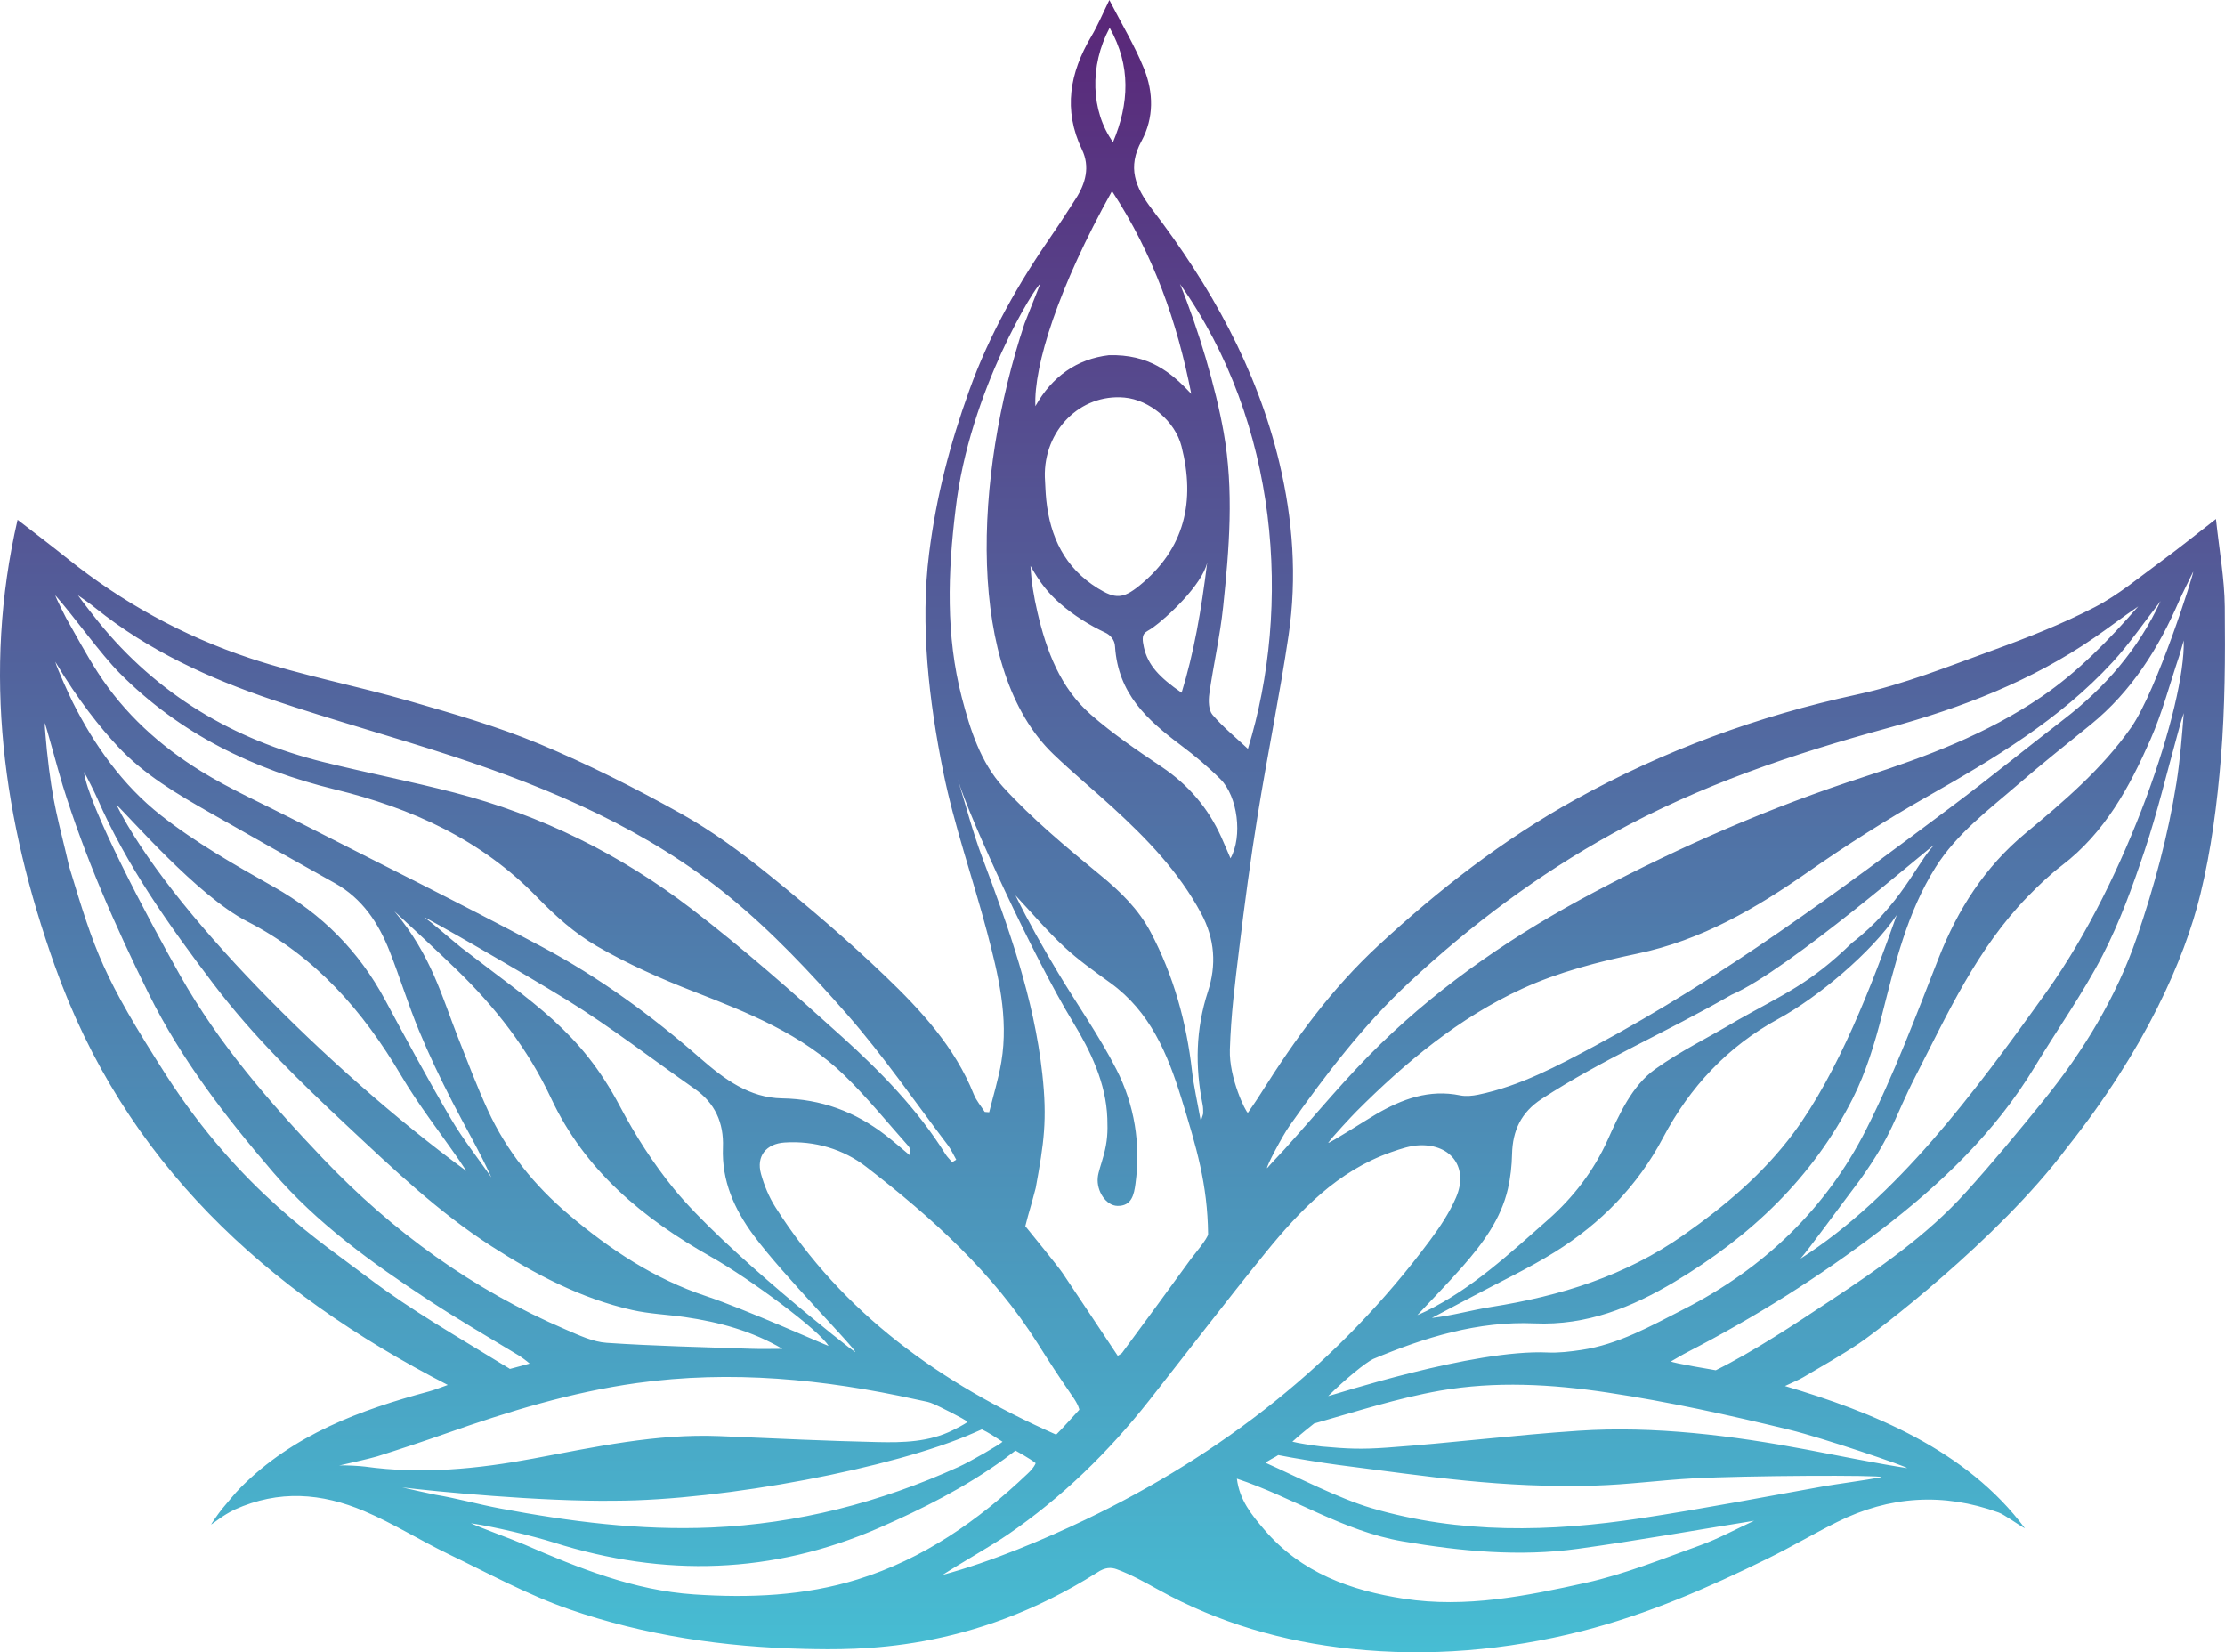 <?xml version="1.0" encoding="UTF-8"?>
<svg xmlns="http://www.w3.org/2000/svg" xmlns:xlink="http://www.w3.org/1999/xlink" id="Ebene_1" data-name="Ebene 1" viewBox="0 0 1250.82 928.74">
  <defs>
    <style>
      .cls-1 {
        fill: url(#Unbenannter_Verlauf_2);
      }
    </style>
    <linearGradient id="Unbenannter_Verlauf_2" data-name="Unbenannter Verlauf 2" x1="625.41" y1="0" x2="625.41" y2="928.74" gradientUnits="userSpaceOnUse">
      <stop offset="0" stop-color="#5a2678"></stop>
      <stop offset="1" stop-color="#47bdd3"></stop>
    </linearGradient>
  </defs>
  <path class="cls-1" d="M251.7,778.48c-102.65-52.75-181.83-125.68-220.94-235.74C1.84,461.37-10.07,378.48,9.89,292.17c10.02,7.78,18.96,14.52,27.69,21.54,30.99,24.89,65.49,43.83,102.98,56.29,29.26,9.72,59.82,15.48,89.49,24.04,24.65,7.11,49.49,14.24,73.11,24.1,27.28,11.39,53.85,24.8,79.68,39.21,17.55,9.79,34.01,21.93,49.69,34.6,22.42,18.12,44.42,36.9,65.21,56.84,20.07,19.24,39.06,39.77,49.69,66.36,1.42,3.55,4.08,6.61,6.17,9.89.83.06,1.66.12,2.49.18,2.32-9.45,5.25-18.79,6.84-28.36,4.16-24.99-1.76-49.1-8.04-72.95-7.94-30.17-18.52-59.76-24.67-90.26-7.95-39.42-13.02-82.29-7.89-122.67,4.07-32.11,11.57-60.93,22.56-91.53,11.37-31.66,27.81-60.49,46.89-87.99,4.49-6.46,8.69-13.12,12.97-19.73,5.59-8.64,8.1-18.07,3.52-27.62-10.74-22.4-6.88-43.19,5.21-63.63,3.72-6.29,6.55-13.11,10.16-20.45,6.8,13.24,14.23,25.5,19.51,38.63,5.34,13.28,5.62,27.61-1.42,40.58-8.03,14.8-3.67,25.88,5.97,38.47,32.77,42.83,58.86,89.36,71.51,142.37,7.62,31.94,10,64.44,5.2,96.95-4.98,33.71-11.89,67.13-17.32,100.78-4.06,25.14-7.44,50.4-10.49,75.68-2.42,20.04-4.55,36.39-5.21,56.51-.52,16.01,9.06,35.46,10.13,35.51,2.37-3.5,3.91-5.54,7.06-10.52,20.22-32.05,39.92-59.06,66.3-83.52,33.82-31.36,70.16-59.55,110.45-81.89,49.83-27.63,102.82-47.13,158.79-59.22,26-5.62,51.11-15.72,76.24-24.86,19.43-7.07,38.82-14.7,57.15-24.16,13.57-7,25.54-17.16,37.98-26.24,9.67-7.06,18.98-14.62,30.24-23.35,1.89,17.75,4.81,33.51,4.96,49.3.28,28.25.15,56.62-2.15,84.75-2.11,25.85-5.45,51.9-11.6,77.04-8.87,36.27-30.82,86.76-75.19,142.57-38.89,51.84-107.82,103.8-116.49,109.62-10.18,6.84-20.92,12.86-31.49,19.11-2.66,1.57-5.57,2.7-10.32,4.96,48.79,14.48,102.01,35.72,134.89,79.99-4.35-2.34-11.66-7.8-14.82-8.9-31.05-11.27-61.32-9.32-90.74,5.35-13.14,6.55-25.81,14.04-38.99,20.52-33.68,16.55-67.98,31.53-104.55,40.82-42.68,10.84-85.99,14.56-129.65,9.97-38.12-4.01-74.64-14.54-108.46-33.28-7.56-4.19-15.2-8.44-23.26-11.44-3.15-1.17-6.57-1.26-11.25,1.92-70.83,44.73-134.04,43.51-164.25,42.83-45.29-1.03-89.66-7.51-132.31-22.26-23.38-8.09-45.42-20.19-67.82-30.99-16.02-7.72-31.21-17.31-47.54-24.24-23.82-10.11-47.83-12.1-72.78-.83-6.93,3.38-11.3,7.28-13.16,8.37-.38.22,3.49-5.49,6.11-8.78,3.74-4.33,6.87-8.43,10.48-12.06,29.42-29.6,66.86-43.49,106.02-54.01,3.15-.85,6.19-2.12,10.31-3.56ZM529.89,885.27c27.18-7.25,58.09-20.4,80.25-31.01,77.04-36.89,142.57-88.24,193.78-157.06,5.6-7.52,10.94-15.56,14.63-24.11,7.09-16.45-2.44-29.89-20.38-29.32-5.35.17-10.78,2.02-15.93,3.81-30.29,10.57-51.49,32.8-70.96,56.77-22.15,27.28-43.48,55.23-65.23,82.84-22.87,29.03-49.05,54.57-79.62,75.51-8.62,5.91-26.75,16.23-36.54,22.58ZM628.36,762.14c1.28-.88,2.07-1.17,2.49-1.74,12.92-17.53,25.86-35.05,38.62-52.7,1.27-1.75,9.71-11.78,9.69-13.98-.31-28.04-6.51-48.74-14.97-76.18-7.78-25.23-17.62-48.85-39.99-65.05-8.92-6.46-18.01-12.83-26.02-20.32-9.66-9.02-18.25-19.19-27.3-28.86,7.21,14.74,15.36,29.17,23.88,43.39,10.9,18.19,23.26,35.61,32.86,54.45,10.14,19.9,13.76,41.77,10.71,64.25-.81,6.01-2.07,12.63-10.18,12.45-6.38-.15-11.75-8.26-11.03-15.85.32-3.38,1.77-6.8,3.38-12.79,2.03-7.56,2.29-12.82,2.01-20.55-.72-19.92-9.4-37.83-19.54-54.52-21.41-35.23-57.98-114-64.58-136.23,4.55,14.69,8.39,29.66,13.79,44.03,14.88,39.59,29.1,79.25,33.78,121.71,2.84,25.83.92,38.78-3.71,64.13-3.56,13.65-3.43,11.89-5.85,21.47,3.1,3.89,18.25,22.34,21.03,26.47,10.33,15.38,20.56,30.82,30.94,46.41ZM31.08,334.59c.36,1.63,5.53,11.82,6.1,12.83,5.84,10.22,11.39,20.64,17.76,30.53,14.89,23.12,34.95,41.3,58.1,55.58,16.47,10.15,34.32,18.07,51.6,26.91,46.69,23.88,93.72,47.11,140,71.76,32.24,17.17,61.7,38.71,89.24,62.81,13.17,11.52,27.41,22.1,45.75,22.41,21.97.37,41.08,7.45,58.21,20.69,4.75,3.67,9.25,7.66,13.87,11.51.28-2.34-.03-4.25-1.12-5.47-11.82-13.32-23.09-27.22-35.82-39.62-23.86-23.25-54.19-35.26-84.67-47.13-18.73-7.29-37.3-15.55-54.66-25.61-12.3-7.13-23.39-17.06-33.37-27.35-31.51-32.51-70.67-50.19-113.69-60.67-46.07-11.22-87.29-31.39-120.98-65.26-10.85-10.91-25.69-31.86-36.33-43.91ZM1232.96,321.31c-1.44,2.94-6.54,13.22-7.84,16.22-11.6,26.85-26.81,51.1-49.83,69.8-13.63,11.08-27.41,21.99-40.69,33.49-16.62,14.4-34.53,27.68-46.47,46.67-16.06,25.52-22.83,54.41-30.18,83.21-4.06,15.91-8.97,32-16.31,46.6-22.47,44.69-57.58,77.72-100.15,103.17-24.23,14.49-49.59,24.7-78.75,23.42-31.9-1.4-61.75,7.85-90.81,20.02-4.31,2.08-15.43,11.13-25.29,20.85,2.64-.46,81.63-26.45,123.4-24.51,6.24.29,12.61-.5,18.82-1.41,20.95-3.09,39.09-13.45,57.55-22.84,44.89-22.84,80.02-56.33,102.67-101.07,15.7-31.02,27.99-63.84,40.72-96.28,10.78-27.46,25.91-51.23,48.82-70.25,21.59-17.92,43.03-36.12,59.39-59.43,14.55-20.73,35.56-87.43,34.94-87.65ZM593.73,806.43c2.86-2.68,10.18-10.99,13.03-14,0,0-.21-2.53-4.34-8.26-7.03-10.18-12.85-19.11-18.98-28.85-25.13-39.93-59.64-70.94-96.41-99.38-12.83-9.93-28.93-14.83-45.94-13.72-10.39.68-16.05,7.66-13.27,17.69,1.8,6.48,4.5,12.97,8.09,18.64,37.86,59.75,92.58,99,157.82,127.88ZM675.07,630.2c.94-3.09,1.32-3.77,1.32-4.44,0-1.57.02-3.18-.29-4.71-4.29-21.48-3.95-42.51,2.96-63.69,4.81-14.73,4.01-29.43-3.88-44.07-12.59-23.38-30.51-41.86-49.71-59.45-11.01-10.09-22.59-19.62-33.32-29.93-49.18-47.26-44.89-155.65-16.2-242.03,1.95-5.07,6.84-17.19,8.82-22.25-1.99.19-39.88,59.8-47.58,126.73-4.34,35.37-5.56,70.71,3.49,105.63,4.71,18.16,10.66,36.66,23.17,50.34,16.52,18.05,35.59,33.92,54.59,49.48,11.39,9.32,21.58,19.25,28.41,32.16,12.9,24.41,20.14,50.58,23.26,77.99.99,8.72,3,17.32,4.95,28.25ZM1214.61,337.89c-9.01,11.54-17.28,23.77-27.17,34.5-29.57,32.07-66.52,54.09-104.07,75.41-22.77,12.93-44.99,27-66.46,42-29.72,20.77-60.26,38.68-96.46,46.25-21.97,4.59-44.26,10.34-64.54,19.64-35.59,16.32-65.63,41.29-93.26,68.94-2.54,2.54-13.94,14.76-16,17.79.53.47,21.8-13.11,26.95-16.11,14.64-8.53,29.84-14.13,47.25-10.58,3.23.66,6.85.29,10.13-.38,23.72-4.9,44.85-16.31,65.85-27.56,71.78-38.43,136.92-86.88,201.84-135.56,20.78-15.58,40.91-32.01,61.49-47.85,23.24-17.88,41.94-39.47,54.45-66.47ZM1066.28,514.35c-14.23,21.11-44.51,46.39-66.5,58.34-28.59,15.55-49.86,38.4-64.84,66.79-14.4,27.29-35.11,48.25-60.85,64.31-14.63,9.13-30.37,16.49-45.62,24.62-7.82,4.17-15.68,8.28-23.52,12.41,11.49-1.26,22.35-4.43,33.43-6.18,38.81-6.13,75.38-17.46,108.07-40.41,23.38-16.42,44.82-34.45,61.93-57.5,25-33.7,44.33-83.89,57.91-122.4ZM712.31,656.68c1.6-1.95,8.08-8.74,9.77-10.61,17.93-19.84,34.89-40.68,54.05-59.26,35.6-34.54,76.22-62.13,120.25-85.41,48.92-25.87,99.22-47.82,151.83-64.83,34.71-11.22,68.71-23.99,99.34-44.83,20.98-14.28,38.03-32.12,54.52-50.88-8.4,5.7-16.44,11.88-24.77,17.62-35.25,24.31-74.67,39.47-115.57,50.62-53.84,14.68-106.18,32.34-155.41,59.55-41.75,23.07-79.31,51.2-113.96,83.43-25.83,24.03-47.19,52.07-67.49,80.83-3.82,5.41-13.31,23.21-12.55,23.76ZM535.3,653.27c.76-.46,1.51-.92,2.27-1.38-1.58-2.77-2.88-5.76-4.8-8.28-18.69-24.63-36.27-50.25-56.6-73.46-20.52-23.43-42.17-46.44-66.21-66.11-45.83-37.49-99.71-60.66-155.6-78.99-33.59-11.02-67.73-20.37-101.22-31.68-35.64-12.04-69.66-27.67-99.33-51.46-.8-.64-2.61-2.25-9.99-7.31,2.77,3.9,9.55,12.52,11.48,14.91,33.09,40.91,75.92,66.32,126.62,78.88,24.41,6.05,49.13,10.84,73.47,17.14,48.9,12.66,93.56,34.82,133.46,65.42,29.31,22.48,57.1,47.06,84.54,71.85,21.79,19.68,42.4,40.75,58.11,65.96,1.03,1.66,2.53,3.03,3.81,4.53ZM190.61,823.8c3.07-.36,12.67.32,14.56.59,31.86,4.44,63.41,1.34,94.74-4.54,34.56-6.48,68.96-14.02,104.46-12.59,35.47,1.5,59.29,2.69,88.96,3.36,14.39.32,28.99,0,42.37-6.7,1.95-.98,6.5-3.22,8.22-4.65-1.53-1.64-16.63-9-18.51-9.84-3.83-1.62-3.04-1.17-10.38-2.79-51.86-11.44-104.06-16.59-157.14-9.19-36.87,5.14-72.06,15.95-106.96,28.25-12.86,4.53-25.81,8.82-38.81,12.93-4.03,1.28-18.93,4.53-21.51,5.17ZM1012.18,707.52c54.04-34.58,97.04-92.24,138.57-150.34,45.22-63.27,77.91-161.19,76.87-197.2-1.15,3.97-1.77,6.46-2.59,8.9-5.26,15.65-9.48,31.76-16.11,46.81-11.79,26.76-25.66,52.37-49.74,70.75-6.85,5.23-13.15,11.27-19.19,17.45-28.37,29.07-44.95,65.54-63.12,101.02-12.32,24.06-12.47,31.92-31.05,58.08-13.7,18.11-28.45,38.56-33.64,44.52ZM439.85,758.21c-17.05-10.04-35.62-15.09-54.88-17.87-9.86-1.42-19.93-1.79-29.6-3.97-28.79-6.48-54.62-20.12-79.15-35.89-29.68-19.08-55.15-43.38-80.85-67.43-26.86-25.12-53.05-50.49-75.41-80.01-24.95-32.94-48.75-66.3-65.31-104.36-1.22-2.81-5.82-12.11-7.44-14.75,2.27,18.47,35.37,81.3,54.16,114.55,21.47,38,49.99,71.01,80.15,102.69,39.28,41.25,84.31,73.82,136.64,96.24,7.38,3.16,15.13,6.89,22.9,7.41,26.96,1.83,54,2.4,81.01,3.35,5.92.21,11.85.03,17.78.03ZM221.76,512.28c20.87,24.87,26.74,48.24,35.82,71.17,5.39,13.62,10.57,27.36,16.69,40.66,10.56,22.99,26.11,42.23,45.43,58.6,23.2,19.67,48.26,36.24,77.26,45.87,21.44,7.12,66.65,27.3,68.83,27.99-4.76-8.37-43.44-37.32-65.93-50-38.5-21.71-71.02-48.54-90.08-89.26-13-27.78-31.48-51.37-53.35-72.51-10.07-9.73-24.37-23.02-34.67-32.53ZM796.83,739.22c.81-.36,2.88-1.21,4.89-2.2,26.04-12.77,46.97-32.43,68.41-51.29,14.31-12.59,25.86-27.63,33.71-45.08,6.49-14.42,13.66-30.37,26.55-39.6,14.71-10.54,29.52-17.49,46.15-27.45,26.26-14.86,40.96-20.57,64.47-43.53,27.4-20.98,36.97-45.52,46.13-54.89-.62-.62-81.67,70.27-113.74,83.99-37.79,21.7-72.65,36.33-106.76,58.59-11.51,7.51-16.31,17.73-16.61,31.02-.15,6.5-.86,13.11-2.32,19.44-3.96,17.14-14.22,30.84-25.52,43.73-8.4,9.58-17.35,18.69-25.36,27.25ZM587.39,268.36c.25,4.19.34,8.4.77,12.58,2.18,20.9,10.43,38.24,28.95,49.71,9.87,6.11,14.24,5.97,23.35-1.4,25.66-20.79,31.62-47.53,23.73-78.44-3.56-13.95-17.88-26.09-32.14-27.35-24.8-2.2-45.45,18.57-44.67,44.91ZM695.33,831.18c1.53,12.12,8.25,20.29,15.46,28.71,20.78,24.28,48.54,34.18,78.58,38.8,34.61,5.32,68.67-1.54,102.15-8.97,21.88-4.86,42.99-13.43,64.18-21.05,10.34-3.72,20.08-9.07,30.42-13.83-33.5,5.39-66.16,11.24-99.01,15.76-33.02,4.55-65.82,1.42-98.63-4.2-33.36-5.72-61.41-24.65-93.15-35.22ZM1072.04,825.22c.19-.83-47.63-17.04-65.98-21.51-33.85-8.25-68.01-15.77-102.43-20.96-31.12-4.69-63-6.5-94.2-1.02-23.91,4.2-47.24,11.81-70.68,18.44,0,0-8.77,6.9-12.21,10.22,3.16.83,10.92,2.06,16.4,2.71,15.01,1.34,22.48,1.66,37.04.61,35.83-2.58,71.53-7.07,107.36-9.46,42.59-2.84,86.76,2.72,128.29,10.58,15.29,2.9,40.99,8.1,56.4,10.4ZM939.38,765.25c.26.85,25.17,4.98,25.17,4.98,21.28-10.53,44.61-26.03,64.44-39.15,27.12-17.95,54.08-36.45,76.07-60.78,15.11-16.72,29.5-34.12,43.69-51.64,22.46-27.74,41-58.2,52.54-91.83,9.66-28.16,17.55-57.28,22.24-86.77,2.06-12.93,3.11-26.43,4.12-39.22-1.63,4.66-2.89,9.6-3.64,12.33-6.02,21.68-11.24,43.62-18.37,64.93-6.71,20.08-13.99,40.23-23.67,58.98-11.14,21.56-25.39,41.5-37.96,62.35-22.33,37.04-53.09,66.37-86.95,92.19-34.01,25.94-70.29,48.74-108.41,68.4-3.15,1.62-6.18,3.49-9.27,5.24ZM238.51,515.69c4.17,2.71,12.55,10.27,20.58,16.79,41.06,31.81,66.96,46.82,89.52,89.58,8.52,16.14,18.57,31.83,30.06,45.98,27.78,34.22,100.22,91.04,102.13,92.04.22-2.13-40.54-43.16-57.12-65.64-10.95-14.84-18-30.72-17.27-49.42.55-13.95-4.46-24.99-16.03-33.07-23.86-16.66-46.93-34.6-71.65-49.85-26.03-16.05-79.82-46.93-80.21-46.41ZM1057.79,830.33c-.27-1.3-76.33-.89-105.6.66-18.6.99-37.13,3.56-55.73,4.08-52.72,1.45-92.44-5-144.52-11.66-7.01-.9-25.95-3.97-33.36-5.49-1.14.92-6.7,3.5-7,4.39,17.81,7.91,40.86,19.96,59.4,25.41,49.76,14.65,100.68,13.46,151.44,5.72,34.48-5.26,68.77-11.85,103.11-18.02,5.2-.93,24.15-3.54,32.26-5.08ZM25.12,406.44c0,1.96,1.02,13.25,1.22,15.17,3.18,30.8,6.7,40.04,12.55,65.56,14.69,48.26,18.66,61.16,54.59,117.32,41.83,64.84,86.92,93.63,114.22,114.27,23.73,17.94,49.82,32.8,75.22,48.44,3.72,2.29,3.11,1.78,3.72,2.29,1.43-.38,9.62-2.55,11.1-3.02-1.26-1.18-4.65-3.67-6.09-4.54-17.71-10.76-33.54-19.85-50.85-31.21-31.66-20.79-62.58-43.01-87.32-71.86-26.6-31.01-51.58-63.28-69.96-100.44-18.78-37.97-35.71-76.51-48.28-116.95-2.68-8.61-9.67-35.1-10.11-35.03ZM264.75,856.26c6.77,3.11,23.27,8.99,30.09,11.96,30.61,13.29,61.51,25.76,95.34,28.03,31.11,2.09,62.1.85,92.02-8.47,36.8-11.45,67.73-32.97,95.42-59.34,1.78-1.69,3.58-3.5,4.61-5.97-3.15-2.6-11.36-7.08-11.36-7.08,0,0-4.72,3.62-6.42,4.85-21.81,15.76-45.61,27.84-70.21,38.57-59.98,26.17-120.92,27.86-182.95,8.25-11.89-3.76-34.02-8.97-46.54-10.81ZM226.04,836.08c1.72.42,16.98,3.85,18.72,4.14,11.9,1.96,24.34,5.44,36.19,7.67,39.5,7.44,78.7,12.48,119,10.75,48.42-2.07,94.77-14.03,138.96-34.08,6.92-3.14,23.31-12.7,24.69-14.12-3.91-2.55-8.47-5.53-11.64-6.95,0,0-1.23.54-4.71,2.05-44.82,19.7-140.35,37.89-201.59,38.05-41.9.57-101.65-5.28-119.62-7.5ZM625.14,107.42c-30.14,54.03-44.1,98.13-43.08,120.89,9.34-16.66,23.34-26.54,41.33-28.65,22.42-.57,34.81,9.39,46.31,21.75-7.9-40.59-21.43-78.71-44.56-113.99ZM65.48,452.41c28.71,57.69,118.08,148.19,196.71,205.83-1.97-2.96-3.04-4.62-4.17-6.25-10.88-15.75-22.77-30.91-32.47-47.36-21.51-36.47-48.22-67.02-86.63-86.71-27.92-14.31-66.56-59.28-73.45-65.51ZM701.54,420.93c24.67-80.06,17.4-183-38.21-261.3,10.36,25.2,20.07,57.99,24.58,83.41,5.84,32.93,3.12,65.43-.3,98.03-1.72,16.42-5.46,32.62-7.78,49-.54,3.83-.42,9.11,1.78,11.7,5.89,6.92,13.08,12.74,19.93,19.16ZM31.08,372.02c1.21,4.48,8.55,20.18,9.77,22.63,12.28,24.46,28.19,46.75,49.46,63.53,19.61,15.47,41.72,28.03,63.59,40.34,27.16,15.29,47.89,36.16,62.57,63.5,12.04,22.42,24.14,44.82,36.99,66.78,6.73,11.51,15.12,22.04,22.77,33.01-6.65-14.69-14.68-28.3-21.89-42.34-6.81-13.26-13.26-26.75-18.95-40.53-5.99-14.51-10.59-29.58-16.35-44.2-6.26-15.9-15.33-29.7-30.87-38.35-23.35-13-46.61-26.17-69.83-39.39-18.7-10.64-37.32-21.52-52.16-37.45-9.76-10.47-22.37-26.11-35.1-47.55ZM691.75,482.49c6.91-12.35,4.03-34.83-5.6-44.45-6.83-6.83-14.3-13.13-22.03-18.93-19.67-14.75-35.49-29.26-37.28-55.61-.09-4.09-3.1-6.78-5.38-7.84-8.87-4.14-17.93-9.8-25.44-16.36-6.66-5.82-11.24-11.53-16.71-21.2.44,8.8,1.91,17.44,3.89,25.95,5.07,21.77,12.8,42.57,30.04,57.64,12.37,10.81,26.1,20.17,39.78,29.35,15.06,10.1,26.2,23.16,33.59,39.58,1.66,3.69,3.21,7.42,5.14,11.88ZM664.26,389.4c6.86-22.27,10.97-45.56,14.4-73.2-2.97,12.79-22.86,31.08-30.6,36.6-4.2,2.99-6.95,2.41-5.01,11.01,2.28,10.16,8.74,16.95,21.22,25.59ZM623.82,15.61c-11.47,21.44-10.58,46.86,1.88,64.27,9.07-21.55,10.19-42.83-1.88-64.27Z"></path>
</svg>
